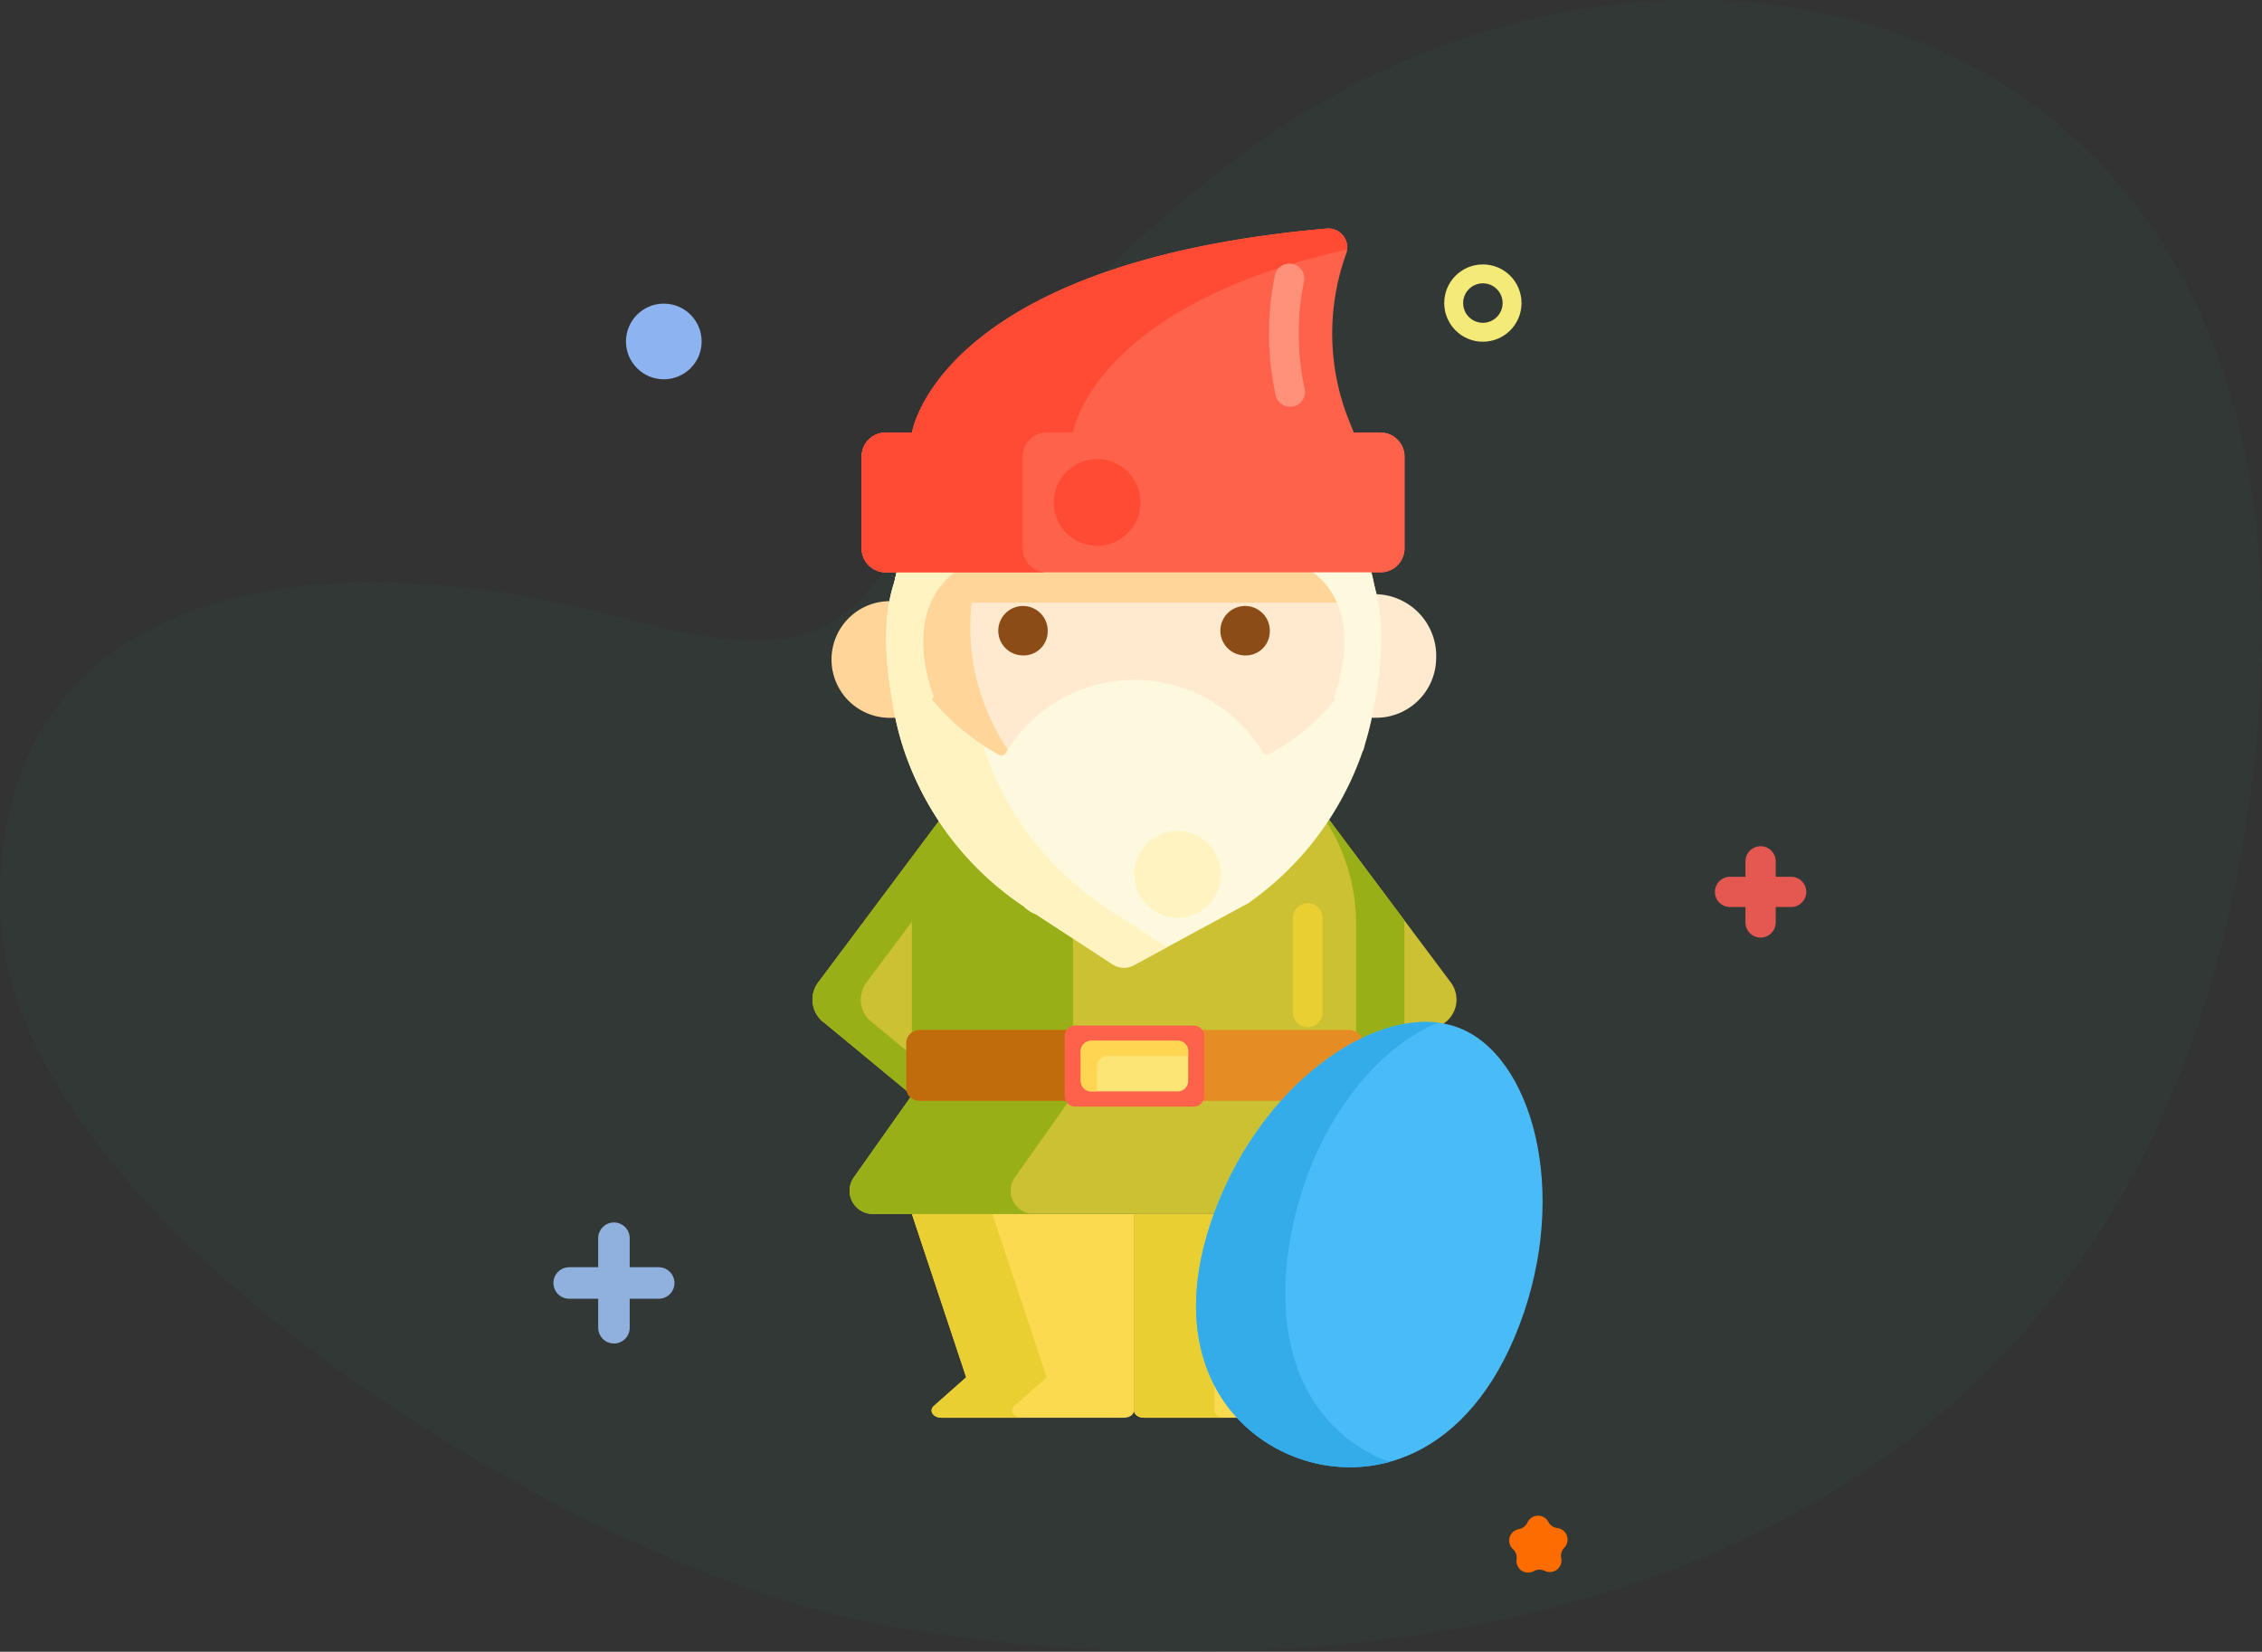 <svg xmlns="http://www.w3.org/2000/svg" width="299.052" height="218.394" viewBox="0 0 299.052 218.394">
  <rect x="0" y="0" width="299.052" height="218.394" fill="#333333" stroke="none"/>
  <g id="Groupe_775" data-name="Groupe 775" transform="translate(-775.001 -2181)">
    <path id="Tracé_1173" data-name="Tracé 1173" d="M352.952-117.785c22.065-115.451-73.673-138.343-131.637-94.995s-35.012,73.795-81.091,61.452-84.031-2-83.064,38.431,73.517,85.111,112.286,93.629S330.888-2.335,352.952-117.785Z" transform="translate(717.859 2414.213)" fill="#2ab573" fill-rule="evenodd" opacity="0.04"/>
    <g id="Groupe_761" data-name="Groupe 761" transform="translate(-4.773 -128.099)">
      <g id="_023-furniture-and-household" data-name="023-furniture-and-household" transform="translate(887.179 2339.314)">
        <path id="Tracé_1641" data-name="Tracé 1641" d="M203.051,231.27l17.858,23.882a3.8,3.8,0,0,1-.836,5.427L208.55,270.1Zm0,0" transform="translate(-136.54 -155.513)" fill="#ccc033"/>
        <path id="Tracé_1642" data-name="Tracé 1642" d="M208.55,270.108l6.255-5.173V248.453c0-.512-.019-1.021-.051-1.528l-11.7-15.652Zm0,0" transform="translate(-136.54 -155.515)" fill="#99af17"/>
        <path id="Tracé_1643" data-name="Tracé 1643" d="M18.655,231.27.8,255.151a3.794,3.794,0,0,0,.836,5.427L13.156,270.1Zm0,0" transform="translate(-0.001 -155.513)" fill="#ccc033"/>
        <path id="Tracé_1644" data-name="Tracé 1644" d="M8.021,260.578a3.794,3.794,0,0,1-.836-5.427l9.978-13.343,1.492-10.538L.8,255.151a3.794,3.794,0,0,0,.836,5.427L13.156,270.1l.669-4.728Zm0,0" transform="translate(-0.001 -155.513)" fill="#99af17"/>
        <path id="Tracé_1645" data-name="Tracé 1645" d="M98.884,246.822H40.16V229.071A25.075,25.075,0,0,1,65.234,204H73.81a25.074,25.074,0,0,1,25.074,25.075Zm0,0" transform="translate(-27.006 -137.173)" fill="#ccc033"/>
        <path id="Tracé_1646" data-name="Tracé 1646" d="M195.9,288.709a1.965,1.965,0,0,1-1.965-1.965V274.286a1.965,1.965,0,1,1,3.931,0v12.458A1.964,1.964,0,0,1,195.9,288.709Zm0,0" transform="translate(-130.412 -183.116)" fill="#eacf32"/>
        <path id="Tracé_1647" data-name="Tracé 1647" d="M40.16,397.762l7.178,21.6-4.276,3.785c-.7.621-.1,1.557,1.007,1.557H68.218c.72,0,1.305-.426,1.305-.952V397.763H40.16Zm0,0" transform="translate(-27.006 -267.467)" fill="#fcda4f"/>
        <path id="Tracé_1648" data-name="Tracé 1648" d="M159.162,397.762l-7.177,21.6,4.276,3.785c.7.621.1,1.557-1.007,1.557H131.106c-.72,0-1.305-.426-1.305-.952V397.763h29.361Zm0,0" transform="translate(-87.284 -267.467)" fill="#fcda4f"/>
        <path id="Tracé_1649" data-name="Tracé 1649" d="M81.915,349.828H23.191l-7.712,10.914a3.076,3.076,0,0,0,2.714,4.789h68.72a3.077,3.077,0,0,0,2.715-4.789Zm0,0" transform="translate(-10.036 -235.235)" fill="#ccc033"/>
        <g id="Groupe_556" data-name="Groupe 556" transform="translate(13.154 118.648)">
          <path id="Tracé_1650" data-name="Tracé 1650" d="M207.552,369.8a1.962,1.962,0,0,1-1.607-.831l-2.586-3.659a1.966,1.966,0,1,1,3.212-2.269l2.585,3.659a1.965,1.965,0,0,1-1.6,3.1Zm0,0" transform="translate(-149.66 -362.205)" fill="#eacf32"/>
          <path id="Tracé_1651" data-name="Tracé 1651" d="M140.443,423.749V397.762H129.8v25.987c0,.526.585.952,1.305.952h10.646C141.027,424.7,140.443,424.274,140.443,423.749Zm0,0" transform="translate(-100.436 -386.114)" fill="#eacf32"/>
          <path id="Tracé_1652" data-name="Tracé 1652" d="M53.708,423.143l4.276-3.784-7.178-21.6H40.16l7.178,21.6-4.276,3.785c-.7.619-.1,1.557,1.007,1.557H54.715C53.612,424.7,53.005,423.764,53.708,423.143Zm0,0" transform="translate(-40.16 -386.114)" fill="#eacf32"/>
        </g>
        <path id="Tracé_1653" data-name="Tracé 1653" d="M80.167,204.938A27.255,27.255,0,0,0,73.059,204H65.985c-14.263,0-25.825,10.9-25.825,24.345v18.481H61.451V228.341C61.451,217.222,69.364,207.849,80.167,204.938Zm0,0" transform="translate(-27.006 -137.173)" fill="#99af17"/>
        <path id="Tracé_1654" data-name="Tracé 1654" d="M36.77,360.738l7.712-10.913H23.191l-7.712,10.913a3.077,3.077,0,0,0,2.714,4.789H39.484A3.077,3.077,0,0,1,36.77,360.738Zm0,0" transform="translate(-10.036 -235.232)" fill="#99af17"/>
        <path id="Tracé_1655" data-name="Tracé 1655" d="M95.818,98.233c0-16.839-14.46-30.491-32.3-30.491s-32.3,13.652-32.3,30.491,14.46,30.491,32.3,30.491S95.818,115.072,95.818,98.233Zm0,0" transform="translate(-20.996 -45.552)" fill="#ffeacf"/>
        <path id="Tracé_1656" data-name="Tracé 1656" d="M24.043,158.158a7.938,7.938,0,0,0-8.157-7.7,7.713,7.713,0,1,0,0,15.4A7.938,7.938,0,0,0,24.043,158.158Zm0,0" transform="translate(-5.199 -101.172)" fill="#ffd59a"/>
        <path id="Tracé_1657" data-name="Tracé 1657" d="M218.258,158.158a8.17,8.17,0,1,0-8.156,7.7A7.938,7.938,0,0,0,218.258,158.158Zm0,0" transform="translate(-135.797 -101.172)" fill="#ffeacf"/>
        <path id="Tracé_1658" data-name="Tracé 1658" d="M81.571,156.6a3.268,3.268,0,1,0-3.262,3.08A3.175,3.175,0,0,0,81.571,156.6Zm0,0" transform="translate(-50.465 -103.234)" fill="#8c4c17"/>
        <path id="Tracé_1659" data-name="Tracé 1659" d="M171.209,156.6a3.268,3.268,0,1,0-3.263,3.08A3.176,3.176,0,0,0,171.209,156.6Zm0,0" transform="translate(-110.74 -103.234)" fill="#8c4c17"/>
        <path id="Tracé_1660" data-name="Tracé 1660" d="M96.51,332.868H39.65a1.733,1.733,0,0,1-1.732-1.733v-5.9A1.732,1.732,0,0,1,39.65,323.5H96.511a1.733,1.733,0,0,1,1.732,1.733v5.9A1.734,1.734,0,0,1,96.51,332.868Zm0,0" transform="translate(-25.498 -217.531)" fill="#e58d23"/>
        <path id="Tracé_1661" data-name="Tracé 1661" d="M59.209,331.185v-6a1.735,1.735,0,0,1,1.784-1.682H39.7a1.735,1.735,0,0,0-1.784,1.682v6a1.735,1.735,0,0,0,1.784,1.683H60.993A1.735,1.735,0,0,1,59.209,331.185Zm0,0" transform="translate(-25.498 -217.531)" fill="#bf6c0d"/>
        <path id="Tracé_1662" data-name="Tracé 1662" d="M118.907,332.444h-15.7a1.379,1.379,0,0,1-1.378-1.38v-7.949a1.378,1.378,0,0,1,1.378-1.378h15.7a1.379,1.379,0,0,1,1.379,1.378v7.949A1.38,1.38,0,0,1,118.907,332.444Zm0,0" transform="translate(-68.476 -216.346)" fill="#ff624b"/>
        <path id="Tracé_1663" data-name="Tracé 1663" d="M108.336,333.18v-3.933a1.379,1.379,0,0,1,1.378-1.38h11.438a1.379,1.379,0,0,1,1.378,1.38v3.933a1.378,1.378,0,0,1-1.378,1.378H109.713A1.378,1.378,0,0,1,108.336,333.18Zm0,0" transform="translate(-72.85 -220.468)" fill="#fce575"/>
        <path id="Tracé_1664" data-name="Tracé 1664" d="M110.465,331.213a1.38,1.38,0,0,1,1.419-1.339H122.53v-.669a1.38,1.38,0,0,0-1.419-1.339H109.755a1.38,1.38,0,0,0-1.419,1.339v4.014a1.38,1.38,0,0,0,1.419,1.339h.71Zm0,0" transform="translate(-72.85 -220.468)" fill="#ffd551"/>
        <path id="Tracé_1665" data-name="Tracé 1665" d="M41.868,98.233c0-15.128,11.671-27.68,26.975-30.076a34.386,34.386,0,0,0-5.323-.415c-17.838,0-32.3,13.651-32.3,30.491s14.46,30.491,32.3,30.491a34.389,34.389,0,0,0,5.323-.416C53.539,125.914,41.868,113.362,41.868,98.233Zm0,0" transform="translate(-20.996 -45.552)" fill="#ffd59a"/>
        <path id="Tracé_1666" data-name="Tracé 1666" d="M88.479,100.84H23.046a3.171,3.171,0,0,1-3.171-3.171V85.53a3.171,3.171,0,0,1,3.171-3.171H88.479A3.171,3.171,0,0,1,91.65,85.53V97.669A3.171,3.171,0,0,1,88.479,100.84Zm0,0" transform="translate(-13.365 -55.381)" fill="#ff624b"/>
        <path id="Tracé_1667" data-name="Tracé 1667" d="M31.766,113.1h64.24a29.749,29.749,0,0,0-9.42-18.48h-45.4A29.755,29.755,0,0,0,31.766,113.1Zm0,0" transform="translate(-21.361 -63.624)" fill="#ffd59a"/>
        <path id="Tracé_1668" data-name="Tracé 1668" d="M94.209,134.644l0,0a33.964,33.964,0,0,0-1.131-4.183H79.556c16.118,3,9.406,19.146,9.406,19.146l.2.383a30.155,30.155,0,0,1-8.725,7.236.664.664,0,0,1-.884-.249,19.8,19.8,0,0,0-33.965.1.662.662,0,0,1-.882.255,30.087,30.087,0,0,1-8.9-7.31l.225-.417s-6.714-16.148,9.4-19.146H32a32.5,32.5,0,0,0-1.117,3.9c-1.02,2.929-1.722,7.766-.377,15.356a39.331,39.331,0,0,0,1.662,7.081,40.333,40.333,0,0,0,15.75,20.527l.013.008a4.85,4.85,0,0,0,1.642,1.069l10.145,6.619a2.74,2.74,0,0,0,2.782.11l15-8.116a.354.354,0,0,0,.122-.067A40.7,40.7,0,0,0,92.8,156.746l.031.056c.118-.41.228-.813.335-1.209a39.048,39.048,0,0,0,1.066-4.5C95.87,142.955,95.237,137.778,94.209,134.644Zm0,0" transform="translate(-20.014 -87.728)" fill="#fcf9de"/>
        <path id="Tracé_1669" data-name="Tracé 1669" d="M60.216,178.408a4.834,4.834,0,0,1-1.64-1.067l-.013-.008a40.345,40.345,0,0,1-15.751-20.527c-.081-.24-.159-.485-.235-.729a30.479,30.479,0,0,1-6.764-6.046l.225-.416s-5.791-13.937,6.313-18.319c.1-.3.195-.58.293-.828H32a32.554,32.554,0,0,0-1.117,3.9c-1.02,2.929-1.722,7.766-.377,15.355a39.318,39.318,0,0,0,1.662,7.082,40.332,40.332,0,0,0,15.75,20.527l.013.008a4.846,4.846,0,0,0,1.642,1.067l10.145,6.619a2.743,2.743,0,0,0,2.782.111l4.391-2.376Zm0,0" transform="translate(-20.014 -87.731)" fill="#fff4c1"/>
        <path id="Tracé_1670" data-name="Tracé 1670" d="M40.188,26.98S43.6,4.553,94.9.012a2.506,2.506,0,0,1,2.72,3.251,31.005,31.005,0,0,0,.413,22.3l.88,2.173Zm0,0" transform="translate(-27.024 -0.001)" fill="#ff624b"/>
        <path id="Tracé_1671" data-name="Tracé 1671" d="M61.476,26.98S64.025,10.267,97.73,2.775A2.535,2.535,0,0,0,94.894.012C43.6,4.553,40.184,26.98,40.184,26.98l58.724.755L98.8,27.46Zm0,0" transform="translate(-27.022 -0.001)" fill="#ff4b34"/>
        <path id="Tracé_1672" data-name="Tracé 1672" d="M187.087,33.028a1.968,1.968,0,0,1-1.921-1.553,38.491,38.491,0,0,1-.095-15.828,1.966,1.966,0,0,1,3.853.782,34.562,34.562,0,0,0,.084,14.221,1.964,1.964,0,0,1-1.507,2.334A2,2,0,0,1,187.087,33.028Zm0,0" transform="translate(-123.928 -9.462)" fill="#ff9079"/>
        <path id="Tracé_1673" data-name="Tracé 1673" d="M141.375,248.928a5.732,5.732,0,1,1-5.732-5.733A5.733,5.733,0,0,1,141.375,248.928Zm0,0" transform="translate(-87.357 -163.532)" fill="#fff4c1"/>
        <path id="Tracé_1674" data-name="Tracé 1674" d="M88.479,100.84H23.046a3.171,3.171,0,0,1-3.171-3.171V85.53a3.171,3.171,0,0,1,3.171-3.171H88.479A3.171,3.171,0,0,1,91.65,85.53V97.669A3.171,3.171,0,0,1,88.479,100.84Zm0,0" transform="translate(-13.365 -55.381)" fill="#ff624b"/>
        <path id="Tracé_1675" data-name="Tracé 1675" d="M41.166,97.764V85.441a3.175,3.175,0,0,1,3.265-3.077H23.14a3.175,3.175,0,0,0-3.265,3.077V97.764a3.176,3.176,0,0,0,3.265,3.079H44.432A3.177,3.177,0,0,1,41.166,97.764Zm0,0" transform="translate(-13.365 -55.384)" fill="#ff4b34"/>
        <path id="Tracé_1676" data-name="Tracé 1676" d="M108.875,98.8a5.732,5.732,0,1,1-5.732-5.732A5.732,5.732,0,0,1,108.875,98.8Zm0,0" transform="translate(-65.503 -62.581)" fill="#ff4b34"/>
      </g>
      <g id="Groupe_760" data-name="Groupe 760" transform="translate(937.903 2444.218)">
        <path id="Tracé_3443" data-name="Tracé 3443" d="M225,183.79c-9.8-3.717-17.282-15.038-10.567-32.733S236.86,123.321,246.553,127s14.786,21.614,8.072,39.309S234.8,187.508,225,183.79Z" transform="translate(-211.868 -126.244)" fill="#49bcf8"/>
        <path id="Tracé_3444" data-name="Tracé 3444" d="M224.252,155.384c2.4-14.563,11.083-25.647,19.641-29.022-9.7-1.218-23.327,8.555-29.457,24.709-6.715,17.7.771,29.016,10.567,32.733a20.024,20.024,0,0,0,12.453.625C228.656,181.255,221.541,171.837,224.252,155.384Z" transform="translate(-211.868 -126.258)" fill="#34acea"/>
      </g>
    </g>
    <circle id="Ellipse_310" data-name="Ellipse 310" cx="5.002" cy="5.002" r="5.002" transform="translate(857.759 2221.146)" fill="#8db3f0"/>
    <g id="Groupe_765" data-name="Groupe 765" transform="translate(1003.723 2294.887)">
      <line id="Ligne_4" data-name="Ligne 4" x2="8.08" transform="translate(0 4.04)" fill="none" stroke="#e55851" stroke-linecap="round" stroke-miterlimit="10" stroke-width="4"/>
      <line id="Ligne_5" data-name="Ligne 5" y1="8.08" transform="translate(4.04)" fill="none" stroke="#e55851" stroke-linecap="round" stroke-miterlimit="10" stroke-width="4"/>
    </g>
    <g id="Groupe_766" data-name="Groupe 766" transform="translate(850.25 2344.717)">
      <line id="Ligne_6" data-name="Ligne 6" x2="11.837" transform="translate(0 5.919)" fill="none" stroke="#90b1de" stroke-linecap="round" stroke-miterlimit="10" stroke-width="4.167"/>
      <line id="Ligne_7" data-name="Ligne 7" y1="11.837" transform="translate(5.919 0)" fill="none" stroke="#90b1de" stroke-linecap="round" stroke-miterlimit="10" stroke-width="4.167"/>
    </g>
    <path id="Tracé_3570" data-name="Tracé 3570" d="M474.757,282.728h0a1.542,1.542,0,0,0-1.433.039h0a1.54,1.54,0,0,1-2.278-1.561h0a1.541,1.541,0,0,0-.48-1.351h0a1.54,1.54,0,0,1,.782-2.65h0a1.54,1.54,0,0,0,1.136-.874h0a1.54,1.54,0,0,1,2.761-.076h0a1.539,1.539,0,0,0,1.182.81h0a1.54,1.54,0,0,1,.925,2.6h0a1.543,1.543,0,0,0-.405,1.375h0A1.54,1.54,0,0,1,474.757,282.728Z" transform="translate(504.461 2105.971)" fill="#fd6c00"/>
    <circle id="Ellipse_312" data-name="Ellipse 312" cx="3.86" cy="3.86" r="3.86" transform="translate(967.188 2217.211)" fill="none" stroke="#f3ea78" stroke-miterlimit="10" stroke-width="2.5"/>
  </g>
</svg>
